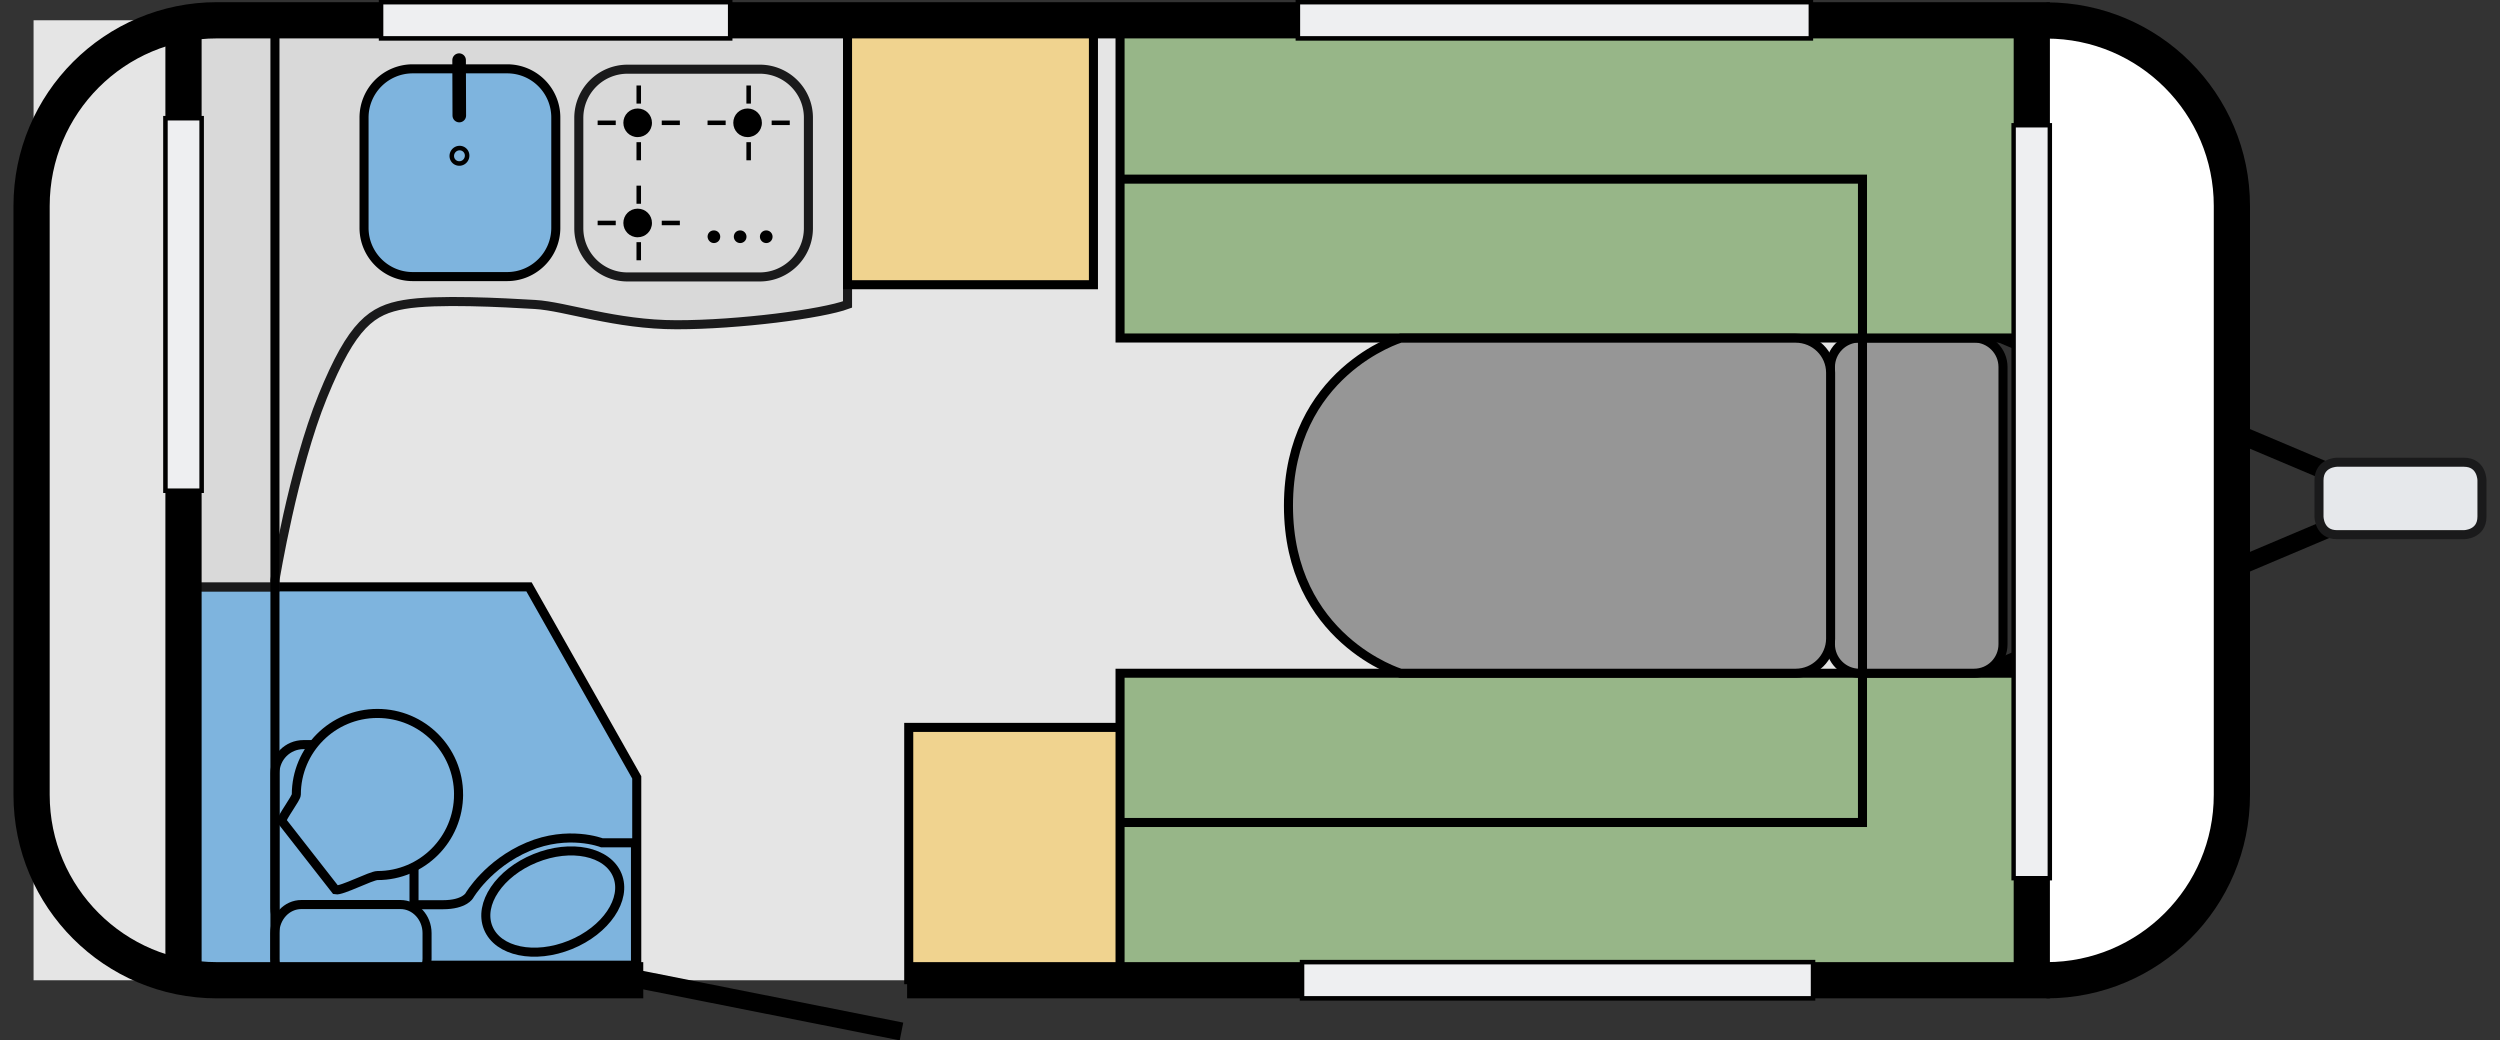 <svg viewBox="0 0 2290 953" xmlns="http://www.w3.org/2000/svg">
  <rect x="0" y="0" width="2290" height="953" fill="#333333" stroke="none"/>
  <path fill="none" stroke="#000" d="m100.42 27.62-5.7 15.56 36.81-15.56-36.81-15.55Zm0 0" transform="matrix(16.587 0 0 16.591 12.337 0)"/>
  <path fill="#e6e8eb" stroke="#1a1a1b" stroke-width=".5" d="M128.32 25.52s-1 0-1 1v2s0 1 1 1h7s1 0 1-1v-2s0-1-1-1Zm0 0" transform="matrix(16.587 0 0 16.591 12.337 0)"/>
  <path fill="#e5e5e5" d="M1722.156 897.918H30.75V18.582h1691.406c53.907 0 97.532 43.637 97.532 97.555v684.222c0 53.922-43.626 97.559-97.532 97.559Zm0 0"/>
  <path fill="#7eb4de" stroke="#000" stroke-width=".5" d="M34.42 54.36H9.39V32.4h19.08l5.95 10.52Zm0 0" transform="matrix(16.587 0 0 16.591 12.337 0)"/>
  <path fill="none" stroke="#000" stroke-width=".5" d="M34.42 46.53h-1.93s-1.85-.72-4.07.22-3.24 2.69-3.24 2.69-.26.51-1.47.51h-1.58v3.34h12.22v-6.76Zm0 0" transform="matrix(16.587 0 0 16.591 12.337 0)"/>
  <path fill="#d9d9d9" stroke="#1a1a1b" stroke-width=".5" d="M14.44 32.03s1-6.13 2.64-10.15c1.64-4.02 2.72-4.76 4.5-5.07 1.77-.31 5.52-.1 7.22 0 1.7.1 4.43 1.12 7.83 1.12 3.41 0 8.04-.6 9.43-1.12V1.13H9.77V32.4h4.67Zm0 0" transform="matrix(16.587 0 0 16.591 12.337 0)"/>
  <path fill="#f0d38f" stroke="#000" stroke-width=".5" d="M49.44 40.16h13.58v13.93H49.44Zm0 0" transform="matrix(16.587 0 0 16.591 12.337 0)"/>
  <path fill="#97b688" stroke="#000" stroke-width=".5" d="M63.82 54.36h47.64V37.17H61.11v17.19Zm0 0" transform="matrix(16.587 0 0 16.591 12.337 0)"/>
  <path fill="#f0d38f" stroke="#000" stroke-width=".5" d="M46.06 1.12h13.58v14.6H46.06Zm0 0" transform="matrix(16.587 0 0 16.591 12.337 0)"/>
  <path fill="#7eb4de" stroke="#000" stroke-width=".5" d="M27.26 3.8h-5.21a2.69 2.69 0 0 0-2.69 2.69v6.09c0 1.48 1.2 2.69 2.69 2.69h5.21c1.48 0 2.69-1.2 2.69-2.69V6.49c0-1.49-1.2-2.69-2.69-2.69Zm0 0" transform="matrix(16.587 0 0 16.591 12.337 0)"/>
  <path fill="none" stroke="#000" stroke-linecap="round" stroke-width=".75" d="m24.61 3.32.01 3.06" transform="matrix(16.587 0 0 16.591 12.337 0)"/>
  <path fill="none" stroke="#000" stroke-width=".25" d="M25.06 8.6c0 .232-.192.42-.43.42a.425.425 0 0 1-.43-.42c0-.232.193-.42.43-.42s.43.188.43.42Zm0 0" transform="matrix(9.899 -13.313 13.31 9.902 62.583 385.444)"/>
  <path fill="#969696" stroke="#000" stroke-width=".5" d="M108.27 37.17h-6.33c-.88 0-1.6-.72-1.6-1.6V20.26c0-.88.72-1.6 1.6-1.6h6.33c.88 0 1.6.72 1.6 1.6v15.31c0 .88-.71 1.6-1.6 1.6Zm0 0" transform="matrix(16.587 0 0 16.591 12.337 0)"/>
  <path fill="#97b688" stroke="#000" stroke-width=".5" d="M63.82 18.66h47.62V1.13H61.11v17.53Zm0 0" transform="matrix(16.587 0 0 16.591 12.337 0)"/>
  <path fill="#969696" stroke="#000" stroke-width=".5" d="M98.42 37.17H76.6s-6.19-1.88-6.19-9.25 6.19-9.25 6.19-9.25h21.82c1.06 0 1.93.85 1.93 1.91v14.69c-.01 1.04-.87 1.9-1.93 1.9Zm0 0" transform="matrix(16.587 0 0 16.591 12.337 0)"/>
  <path fill="none" stroke="#000" stroke-width=".5" d="M61.17 9.89h40.94v35.52h-41" transform="matrix(16.587 0 0 16.591 12.337 0)"/>
  <path fill="#7eb4de" stroke="#000" stroke-width=".5" d="M16.02 41.11h4.52c.87 0 1.58.71 1.58 1.58v7.45c0 .87-.71 1.58-1.58 1.58h-4.52c-.87 0-1.58-.71-1.58-1.58v-7.45c0-.87.7-1.58 1.58-1.58Zm0 0" transform="matrix(16.587 0 0 16.591 12.337 0)"/>
  <path fill="#7eb4de" stroke="#000" stroke-width=".5" d="M15.9 49.94h5.47c.81 0 1.47.71 1.47 1.58v1.4c0 .87-.66.58-1.47.58H15.9c-.81 0-1.47.29-1.47-.58v-1.4c.01-.88.66-1.58 1.47-1.58Zm8.68-6.08c0 2.47-2 4.48-4.48 4.48-.35 0-1.98.86-2.31.79l-2.97-3.8c-.02-.19.8-1.26.8-1.46 0-2.47 2-4.48 4.48-4.48 2.48 0 4.48 2 4.48 4.47Zm0 0" transform="matrix(16.587 0 0 16.591 12.337 0)"/>
  <path fill="none" stroke="#000" stroke-width=".5" d="M14.44 1.12v52.96" transform="matrix(16.587 0 0 16.591 12.337 0)"/>
  <path fill="#7eb4de" stroke="#000" stroke-width=".5" d="M33.63 49.78c0 1.425-1.724 2.58-3.85 2.58-2.126 0-3.85-1.155-3.85-2.58s1.724-2.58 3.85-2.58c2.126 0 3.85 1.155 3.85 2.58Zm0 0" transform="matrix(15.365 -6.252 6.25 15.368 -262.362 246.989)"/>
  <path fill="#d9d9d9" stroke="#1a1a1b" stroke-width=".5" d="M41.21 3.82h-7.3a2.69 2.69 0 0 0-2.69 2.69v6.09c0 1.48 1.2 2.69 2.69 2.69h7.3c1.48 0 2.69-1.2 2.69-2.69V6.5c0-1.48-1.2-2.68-2.69-2.68Zm0 0" transform="matrix(16.587 0 0 16.591 12.337 0)"/>
  <path d="M584.102 125.594c7.296 0 13.101-5.805 13.101-13.106 0-7.3-5.805-13.105-13.101-13.105-7.301 0-13.106 5.805-13.106 13.105 0 7.301 5.805 13.106 13.106 13.106"/>
  <path fill="none" stroke="#000" stroke-width=".25" d="M32.26 6.78h1m2.54 0h1m-2.27-1.06v-1m0 3.13v1" transform="matrix(16.587 0 0 16.591 12.337 0)"/>
  <path d="M684.785 125.594c7.3 0 13.106-5.805 13.106-13.106 0-7.3-5.805-13.105-13.106-13.105-7.297 0-13.101 5.805-13.101 13.105 0 7.301 5.804 13.106 13.101 13.106"/>
  <path fill="none" stroke="#000" stroke-width=".25" d="M38.33 6.78h1m2.54 0h1M40.6 5.72v-1m0 3.13v1" transform="matrix(16.587 0 0 16.591 12.337 0)"/>
  <path d="M584.102 217.344c7.296 0 13.101-5.805 13.101-13.106 0-7.3-5.805-13.105-13.101-13.105-7.301 0-13.106 5.804-13.106 13.105s5.805 13.106 13.106 13.106"/>
  <path fill="none" stroke="#000" stroke-width=".25" d="M32.26 12.31h1m2.54 0h1m-2.27-1.06v-1m0 3.12v1" transform="matrix(16.587 0 0 16.591 12.337 0)"/>
  <path d="M653.934 222.652c3.152 0 5.804-2.488 5.804-5.804 0-3.153-2.488-5.809-5.804-5.809-3.317 0-5.805 2.488-5.805 5.809.164 3.152 2.652 5.804 5.805 5.804m24.05 0c3.153 0 5.805-2.488 5.805-5.804 0-3.153-2.488-5.809-5.805-5.809-3.316 0-5.804 2.488-5.804 5.809 0 3.152 2.652 5.804 5.804 5.804m23.887 0c3.152 0 5.805-2.488 5.805-5.804 0-3.153-2.489-5.809-5.805-5.809-3.152 0-5.805 2.488-5.805 5.809 0 3.152 2.653 5.804 5.805 5.804"/>
  <path fill="#fff" stroke="#000" stroke-miterlimit="10" stroke-width="2" d="M112.27 54.12c5.66 0 10.24-4.59 10.24-10.24V11.37c0-5.66-4.59-10.24-10.24-10.24" transform="matrix(16.587 0 0 16.591 12.337 0)"/>
  <path fill="none" stroke="#000" stroke-width="2" d="M9.39 1.12v53" transform="matrix(16.587 0 0 16.591 12.337 0)"/>
  <path fill="none" stroke="#000" stroke-miterlimit="10" stroke-width="2" d="M34.78 54.12H11.24C5.59 54.12 1 49.54 1 43.88V11.37C1 5.71 5.59 1.12 11.24 1.12h100.22v53H49.35" transform="matrix(16.587 0 0 16.591 12.337 0)"/>
  <path fill="#eeeff1" stroke="#000" stroke-width=".25" d="M-.89 15.81h20.57v2H-.89Zm0 0" transform="matrix(0 -16.591 16.587 0 -110.702 434.761)"/>
  <path fill="#eeeff1" stroke="#000" stroke-width=".25" d="M70.93.12h28.33v2H70.93ZM20.3.12h19.28v2H20.3Zm50.86 53h28.22v2H71.16Zm0 0" transform="matrix(16.587 0 0 16.591 12.337 0)"/>
  <path fill="#eeeff1" stroke="#000" stroke-width=".244" d="M90.67 26.69h41.57v2H90.67Zm0 0" transform="matrix(0 -16.591 16.587 0 1401.765 2308.719)"/>
  <path fill="none" stroke="#000" d="m34.6 54.08 14.44 2.87" transform="matrix(16.587 0 0 16.591 12.337 0)"/>
</svg>
